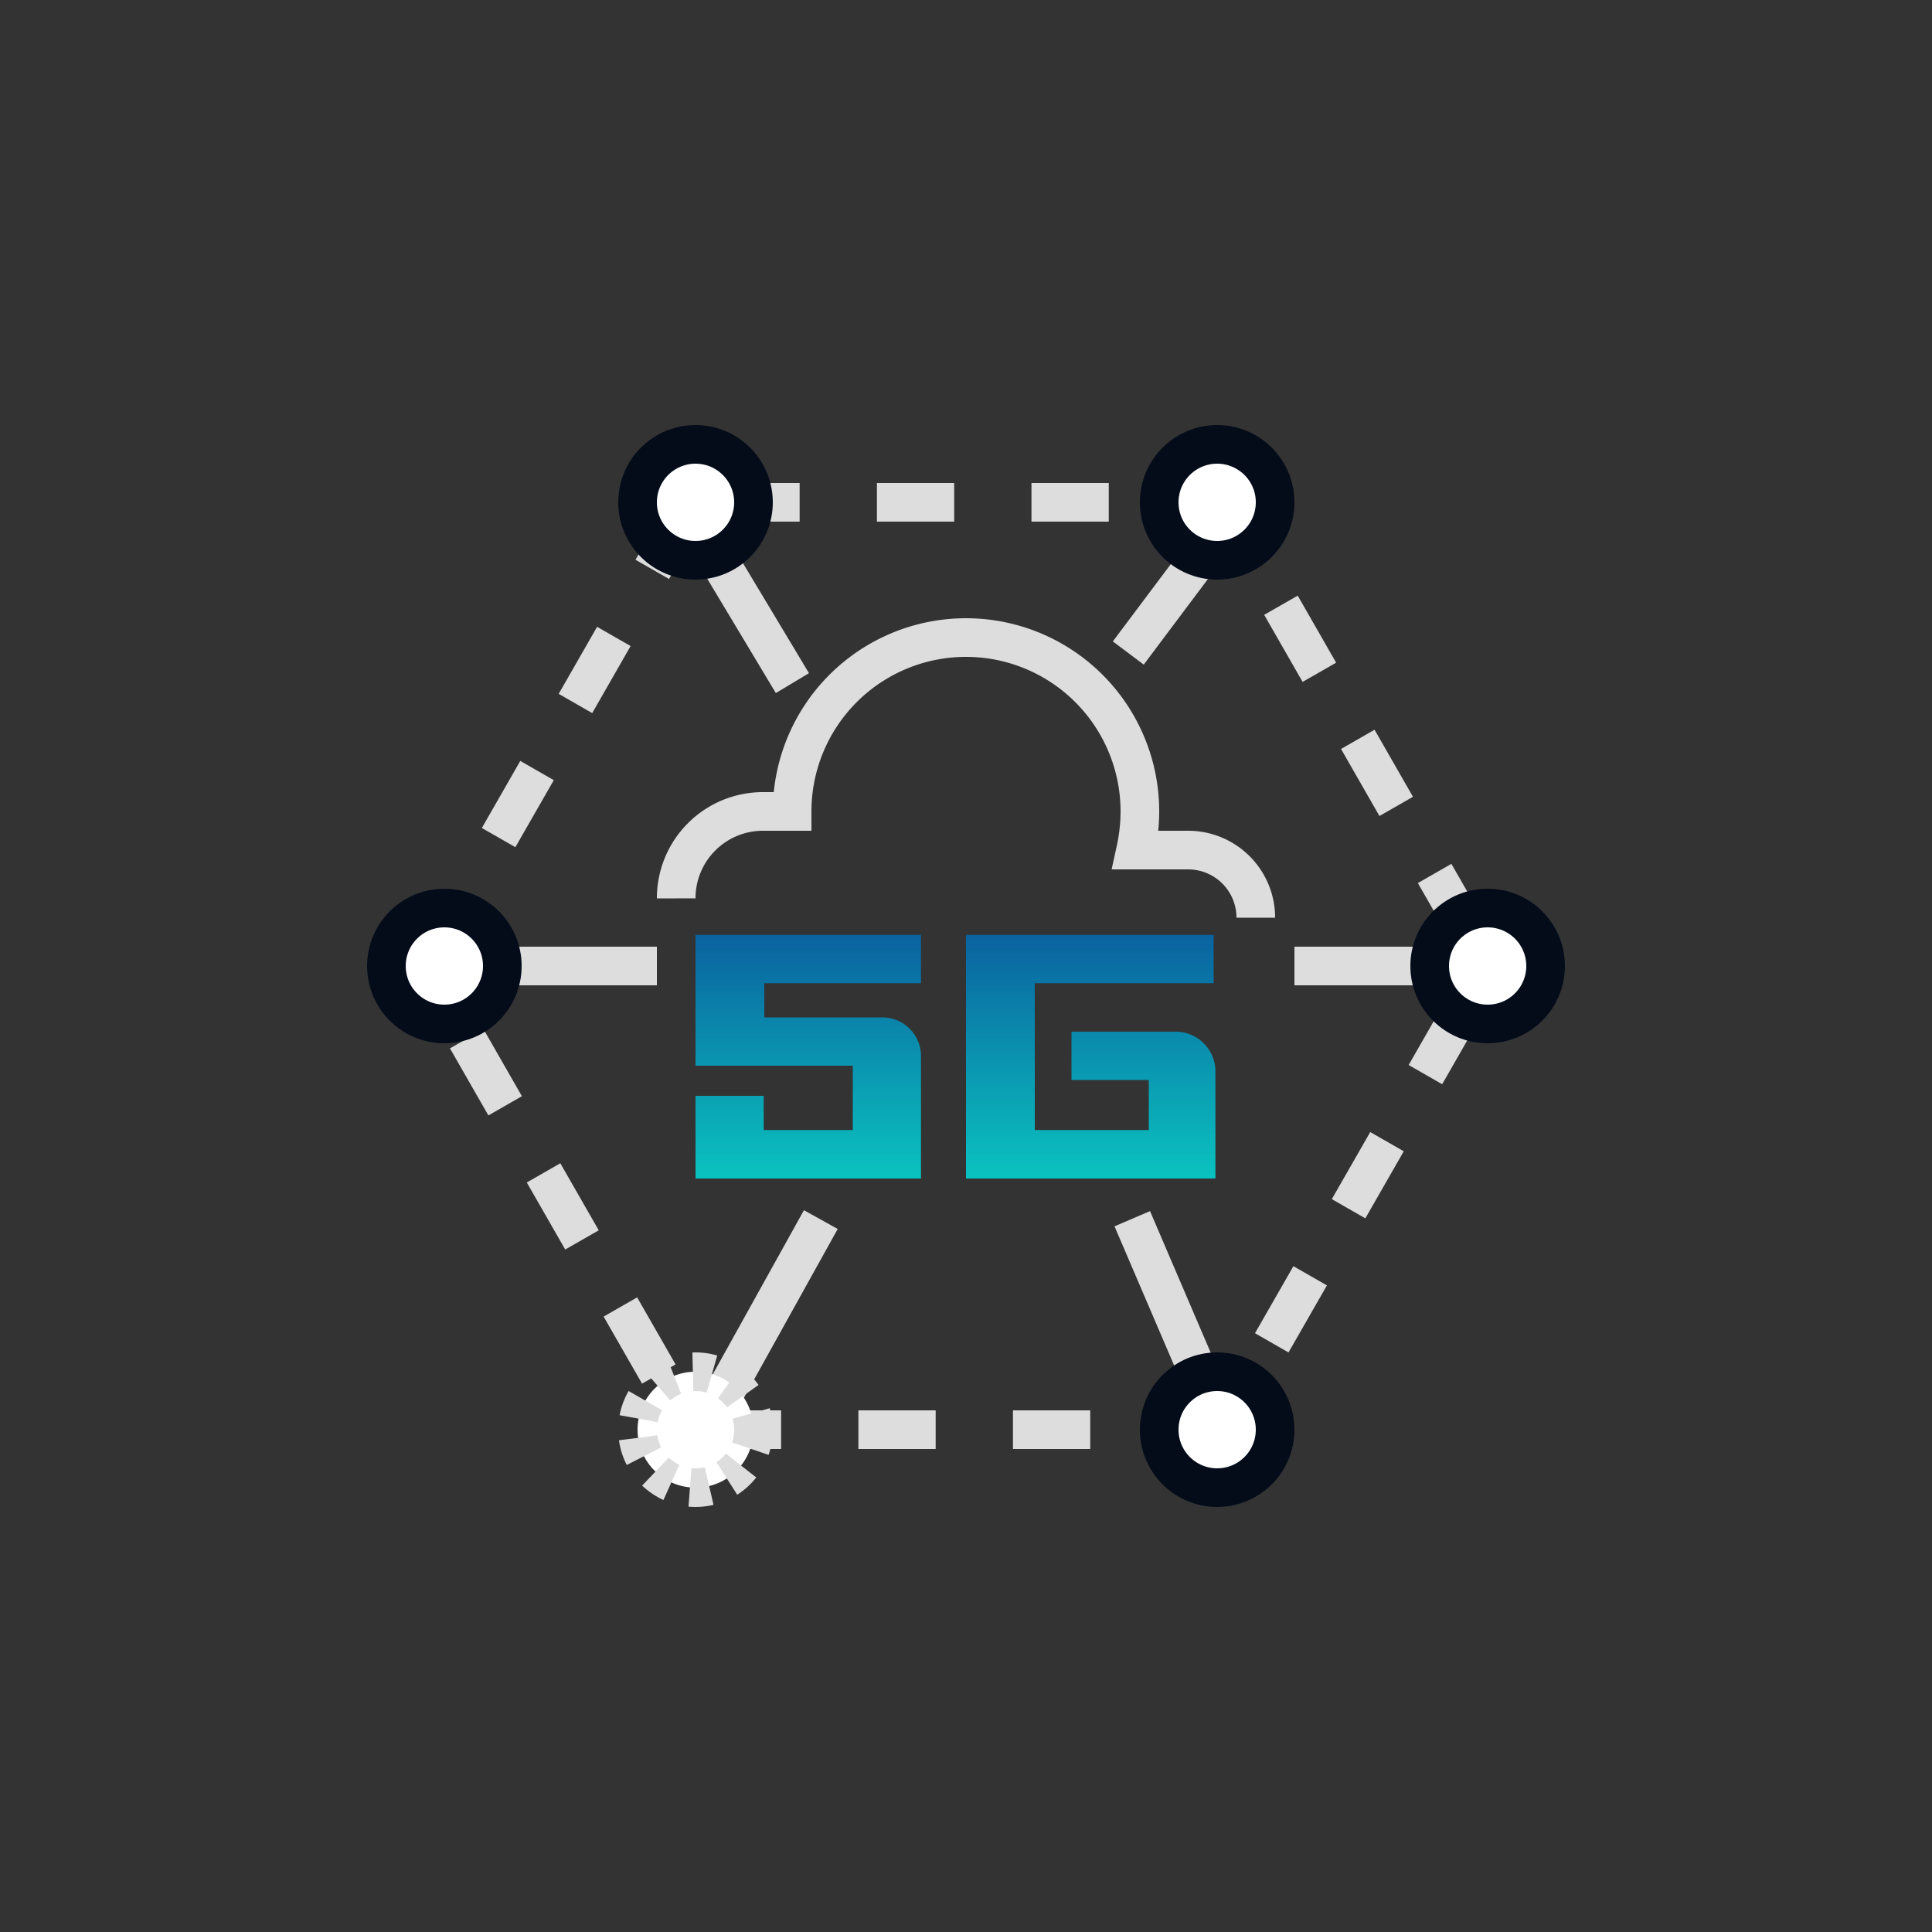 <svg id="图层_1" data-name="图层 1" xmlns="http://www.w3.org/2000/svg" xmlns:xlink="http://www.w3.org/1999/xlink" viewBox="0 0 100 100"><rect x="0" y="0" width="100" height="100" fill="#333333" stroke="none"/><defs><style>.cls-1,.cls-2,.cls-3,.cls-4{fill:none;}.cls-2,.cls-3,.cls-4,.cls-6{stroke:#ddd;}.cls-2,.cls-3,.cls-4,.cls-5,.cls-6{stroke-miterlimit:10;stroke-width:2px;}.cls-3{stroke-dasharray:4;}.cls-4{stroke-linecap:square;}.cls-5,.cls-6{fill:#fff;}.cls-5{stroke:#040c1a;}.cls-6{stroke-dasharray:1;}.cls-7{opacity:0.81;isolation:isolate;fill:url(#未命名的渐变_2);}</style><linearGradient id="未命名的渐变_2" x1="-304.22" y1="-0.71" x2="-304.22" y2="-1.71" gradientTransform="matrix(26.94, 0, 0, -12.6, 8245.25, 39.45)" gradientUnits="userSpaceOnUse"><stop offset="0" stop-color="#006db8"/><stop offset="1" stop-color="#00e4e0"/></linearGradient></defs><rect id="矩形" class="cls-1" x="18" y="18" width="64" height="64"/><g id="编组_9" data-name="编组 9"><g id="编组_8" data-name="编组 8"><path id="路径" class="cls-2" d="M35,46.5A4.49,4.49,0,0,1,39.5,42H41a9,9,0,1,1,18,0,9.46,9.46,0,0,1-.22,2H61.5A3.5,3.5,0,0,1,65,47.5h0"/><path id="Fill_1" data-name="Fill 1" class="cls-3" d="M35.75,26,22,50,35.75,74h27.5L77,50,63.25,26Z"/><path id="直线_2备份_2" data-name="直线 2备份 2" class="cls-4" d="M27,50h6"/><path id="直线_2备份_4" data-name="直线 2备份 4" class="cls-4" d="M37,73l5-9"/><path id="直线_2备份_5" data-name="直线 2备份 5" class="cls-4" d="M62,71l-3-7"/><path id="直线_2备份_3" data-name="直线 2备份 3" class="cls-4" d="M68,50h6"/><path id="直线_2备份" data-name="直线 2备份" class="cls-4" d="M62,29l-3,4"/><path id="直线_2" data-name="直线 2" class="cls-4" d="M37.5,29.5l3,5"/><circle id="椭圆形" class="cls-5" cx="36" cy="26" r="3"/><circle id="椭圆形备份_3" data-name="椭圆形备份 3" class="cls-5" cx="63" cy="26" r="3"/><circle id="椭圆形备份_6" data-name="椭圆形备份 6" class="cls-5" cx="77" cy="50" r="3"/><circle id="椭圆形备份_7" data-name="椭圆形备份 7" class="cls-5" cx="23" cy="50" r="3"/><circle id="椭圆形备份_8" data-name="椭圆形备份 8" class="cls-6" cx="36" cy="74" r="3"/><circle id="椭圆形备份_9" data-name="椭圆形备份 9" class="cls-5" cx="63" cy="74" r="3"/></g><path id="形状结合-2" class="cls-7" d="M50,61V48.39H62.82v2.5H53.56v7.6h5.9V55.9h-4V53.4h5.45a2.06,2.06,0,0,1,2,2V61ZM36,61V56.72h3.53v1.77h4.61V55.16H36V48.39H47.67v2.5H39.56v1.77h6.1a2,2,0,0,1,1.86,1.24,2,2,0,0,1,.15.8V61Z"/></g></svg>